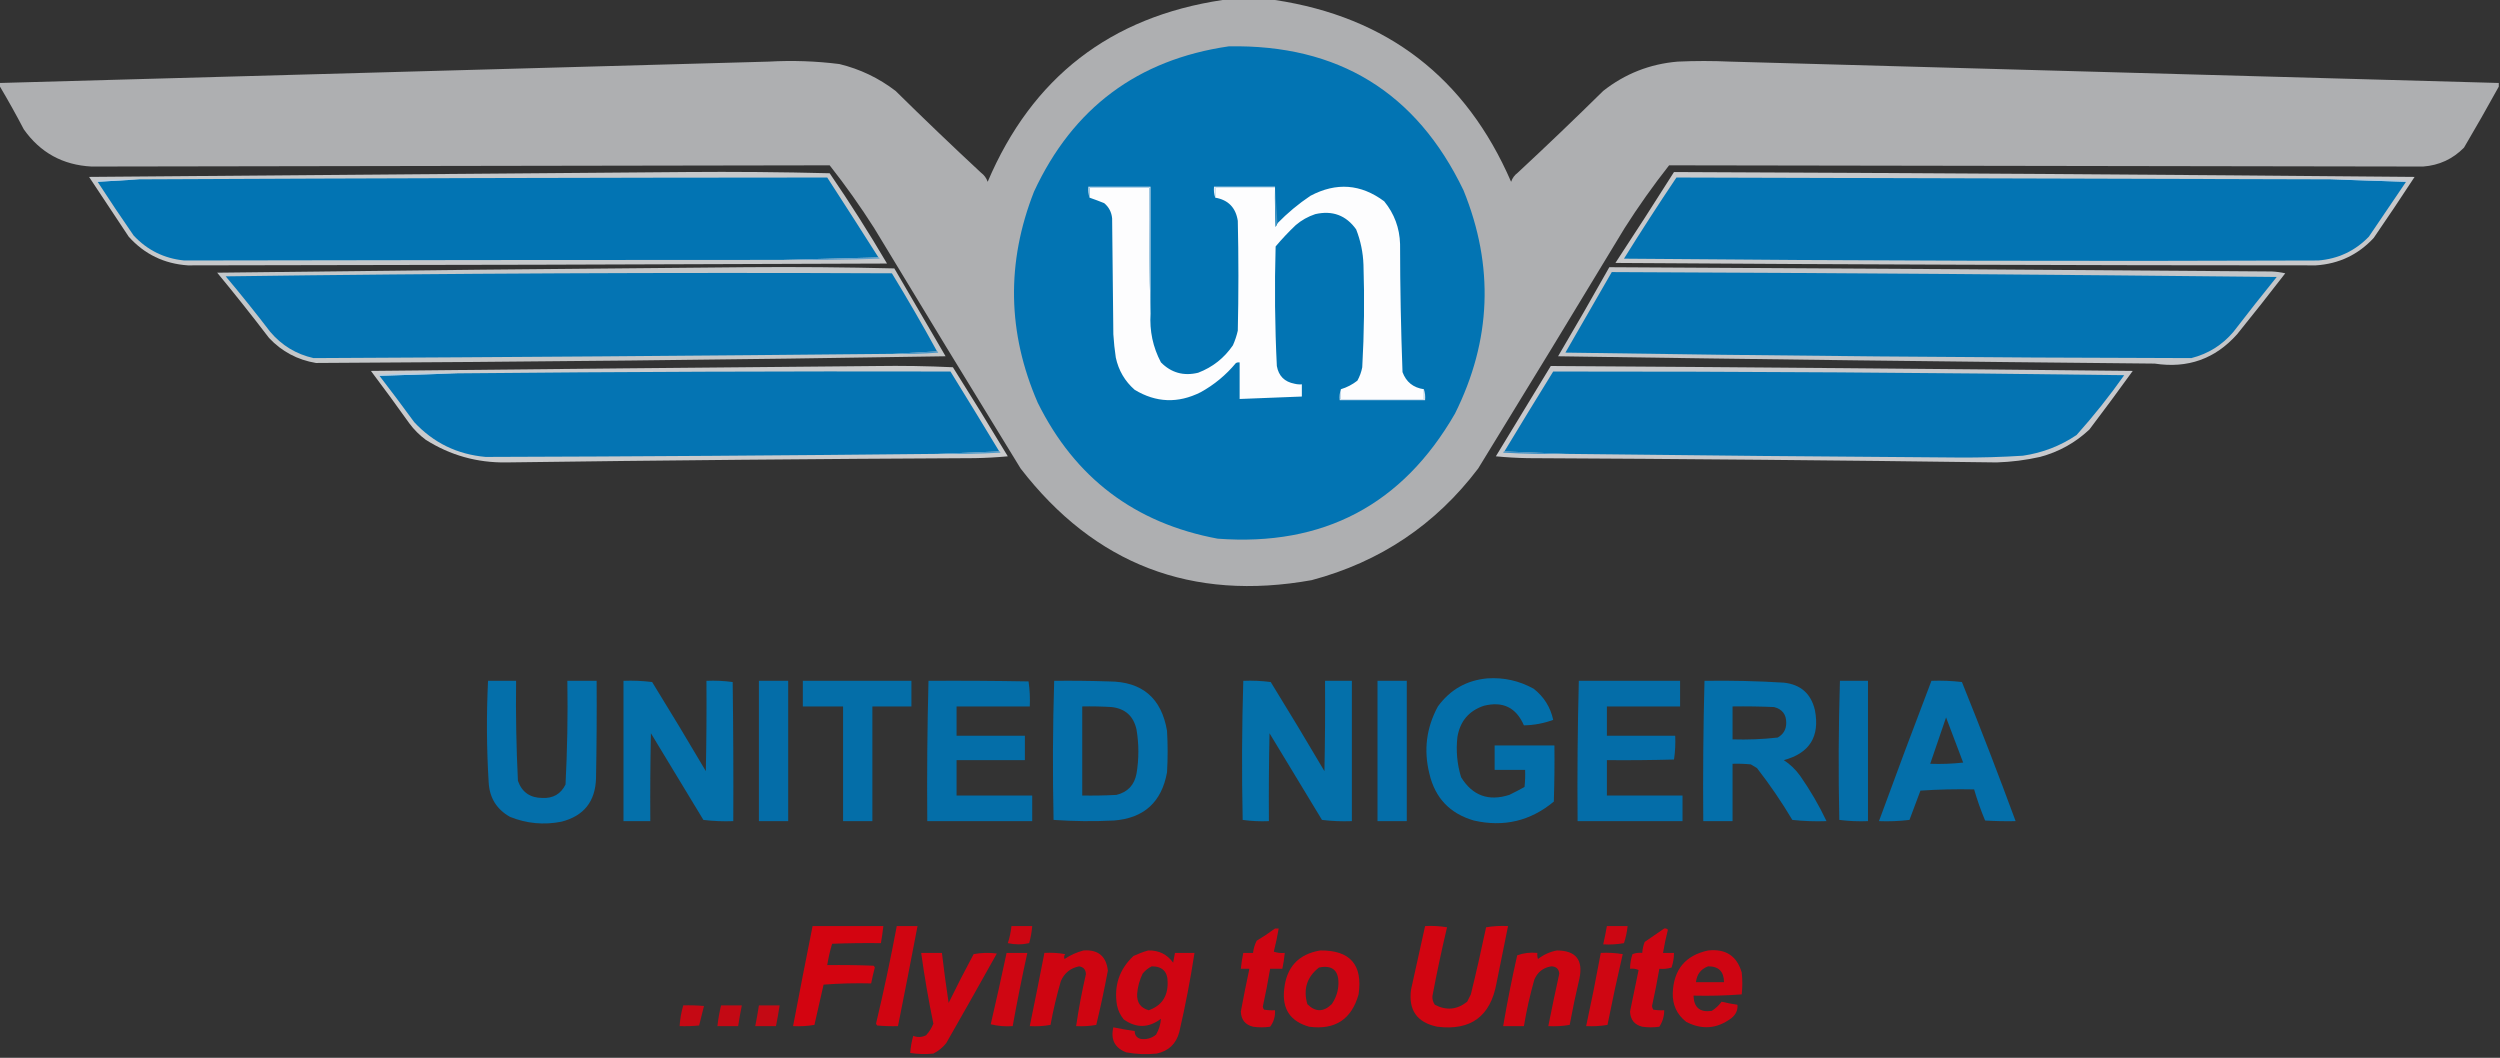 <svg width="2049" height="867" fill="none" xmlns="http://www.w3.org/2000/svg"><rect width="100%" height="100%" fill="#333333" stroke="none"/><g clip-path="url(#clip0_9_549)"><path opacity="0.981" fill-rule="evenodd" clip-rule="evenodd" d="M1002 0C1016.33 0 1030.67 0 1045 0C1136.97 13.912 1201.47 63.579 1238.5 149C1239.53 145.961 1241.36 143.461 1244 141.5C1267.61 119.559 1290.94 97.225 1314 74.5C1331.89 60.424 1352.22 52.424 1375 50.5C1389.33 49.833 1403.67 49.833 1418 50.5C1628 56.4 1838 62.233 2048 68C2048 69 2048 70 2048 71C2038.79 87.735 2029.29 104.401 2019.5 121C2010.32 130.337 1999.16 135.504 1986 136.5C1780 136.139 1574 135.806 1368 135.5C1354.97 152.052 1342.81 169.219 1331.5 187C1291.75 252.833 1251.75 318.5 1211.5 384C1176.6 430.053 1131.1 460.553 1075 475.5C976.749 493.099 897.249 462.599 836.5 384C796.249 318.5 756.249 252.833 716.5 187C705.193 169.219 693.027 152.052 680 135.5C478.332 135.787 276.665 136.121 75 136.5C51.463 135.256 32.963 125.089 19.5 106C13.268 94.089 6.768 82.423 0 71C0 70 0 69 0 68C209.998 62.233 419.998 56.4 630 50.5C649.407 49.401 668.74 50.068 688 52.5C704.927 56.631 720.26 63.964 734 74.5C757.03 97.198 780.364 119.531 804 141.5C806.635 143.461 808.469 145.961 809.5 149C845.878 63.458 910.045 13.791 1002 0Z" fill="#B0B1B3"/><path fill-rule="evenodd" clip-rule="evenodd" d="M1007 38C1096.7 36.242 1160.86 75.575 1199.5 156C1224.71 218.057 1222.38 279.057 1192.5 339C1149.38 413.815 1084.55 447.982 998 441.5C930.18 428.857 881.013 391.69 850.5 330C825.647 272.747 824.647 215.081 847.5 157C879.272 88.543 932.438 48.876 1007 38Z" fill="#0274B3"/><path opacity="0.751" fill-rule="evenodd" clip-rule="evenodd" d="M562 141C601.339 140.667 640.672 141 680 142C696.551 166.195 712.218 190.861 727 216C535.999 216.8 344.999 217.3 154 217.5C134.543 216.187 118.377 208.354 105.5 194C94.667 177.667 83.833 161.333 73 145C236.165 143.618 399.165 142.285 562 141Z" fill="#F6F9FC"/><path opacity="0.752" fill-rule="evenodd" clip-rule="evenodd" d="M1372 141C1574.34 141.806 1776.67 143.14 1979 145C1968.03 161.803 1956.86 178.47 1945.5 195C1932.74 208.793 1916.91 216.293 1898 217.5C1706.67 217.478 1515.33 216.812 1324 215.5C1340.25 190.766 1356.25 165.933 1372 141Z" fill="#F8FAFC"/><path fill-rule="evenodd" clip-rule="evenodd" d="M720 211C693.667 211.667 667.333 212.333 641 213C477.665 213.009 314.332 213.175 151 213.5C134.534 211.85 120.701 205.017 109.5 193C99.445 178.452 89.612 163.785 80 149C91.333 148.333 102.667 147.667 114 147C302 146.084 490 145.584 678 145.5C692.146 167.305 706.146 189.138 720 211Z" fill="#0274B3"/><path fill-rule="evenodd" clip-rule="evenodd" d="M1910 147C1930.67 147.667 1951.33 148.333 1972 149C1961.84 163.971 1951.68 178.971 1941.5 194C1930.19 205.668 1916.36 212.168 1900 213.5C1710.33 214.25 1520.66 213.75 1331 212C1344.96 189.578 1359.29 167.411 1374 145.5C1552.67 145.99 1731.33 146.49 1910 147Z" fill="#0374B3"/><path fill-rule="evenodd" clip-rule="evenodd" d="M114 147C102.667 147.667 91.333 148.333 80 149C79.457 148.94 79.124 148.607 79 148C90.648 147.001 102.314 146.668 114 147Z" fill="#B8CFE6"/><path fill-rule="evenodd" clip-rule="evenodd" d="M1910 147C1931.01 146.667 1952.01 147 1973 148C1972.88 148.607 1972.54 148.94 1972 149C1951.33 148.333 1930.67 147.667 1910 147Z" fill="#AFCBE4"/><path fill-rule="evenodd" clip-rule="evenodd" d="M1045 153C1045 153.333 1045 153.667 1045 154C1028.67 154 1012.33 154 996 154C996 156.667 996 159.333 996 162C995.023 159.213 994.69 156.213 995 153C1011.67 153 1028.33 153 1045 153Z" fill="#E3ECF5"/><path fill-rule="evenodd" clip-rule="evenodd" d="M1167 319C1167 321.667 1167 324.333 1167 327C1144.33 327 1121.67 327 1099 327C1099 324.333 1099 321.667 1099 319C1103.88 317.53 1108.38 315.196 1112.5 312C1114.43 308.552 1115.76 304.885 1116.5 301C1118.08 273.024 1118.41 245.024 1117.5 217C1117.16 206.973 1115.16 197.307 1111.5 188C1103.25 176.463 1092.08 172.297 1078 175.5C1072.05 177.473 1066.72 180.473 1062 184.5C1056.15 190.047 1050.65 195.88 1045.5 202C1044.55 234.697 1044.88 267.363 1046.5 300C1047.96 308.13 1052.8 312.964 1061 314.5C1062.97 314.995 1064.97 315.162 1067 315C1067 318.333 1067 321.667 1067 325C1050 325.597 1033 326.263 1016 327C1016 317 1016 307 1016 297C1014.95 296.851 1013.95 297.017 1013 297.5C1004.79 307.387 995.124 315.387 984 321.5C965.554 330.757 947.554 330.091 930 319.5C921.913 312.404 916.746 303.571 914.5 293C913.558 286.697 912.891 280.363 912.5 274C912.167 242.333 911.833 210.667 911.5 179C911.049 173.93 908.882 169.764 905 166.5C901.01 164.893 897.01 163.393 893 162C893 159.333 893 156.667 893 154C909.333 154 925.667 154 942 154C941.668 188.504 942.002 222.837 943 257C942.096 271.203 944.929 284.536 951.5 297C959.955 305.557 970.122 308.39 982 305.5C993.875 300.953 1003.38 293.453 1010.5 283C1012.23 279.137 1013.57 275.137 1014.5 271C1015.17 241 1015.17 211 1014.5 181C1012.83 170.168 1006.67 163.835 996 162C996 159.333 996 156.667 996 154C1012.33 154 1028.67 154 1045 154C1044.83 164.672 1045 175.339 1045.5 186C1046.01 184.973 1046.51 183.973 1047 183C1055.23 174.555 1064.23 167.055 1074 160.5C1095.21 149.246 1115.37 150.746 1134.5 165C1142.77 175.145 1147.11 186.812 1147.5 200C1147.53 235.039 1148.2 270.039 1149.5 305C1152.51 313.1 1158.34 317.767 1167 319Z" fill="#FDFDFE"/><path fill-rule="evenodd" clip-rule="evenodd" d="M943 257C942.002 222.837 941.668 188.504 942 154C925.667 154 909.333 154 893 154C893 156.667 893 159.333 893 162C892.023 159.213 891.69 156.213 892 153C909 153 926 153 943 153C943 187.667 943 222.333 943 257Z" fill="#C8DBEC"/><path fill-rule="evenodd" clip-rule="evenodd" d="M1045 153C1045.67 163 1046.33 173 1047 183C1046.51 183.973 1046.01 184.973 1045.5 186C1045 175.339 1044.83 164.672 1045 154C1045 153.667 1045 153.333 1045 153Z" fill="#3D94C4"/><path fill-rule="evenodd" clip-rule="evenodd" d="M720 211C720.543 211.06 720.876 211.393 721 212C694.342 213 667.675 213.333 641 213C667.333 212.333 693.667 211.667 720 211Z" fill="#64A1CC"/><path opacity="0.745" fill-rule="evenodd" clip-rule="evenodd" d="M612 219C652.339 218.667 692.672 219 733 220C747 244 761 268 775 292C603.009 294.807 431.009 296.64 259 297.5C243.819 294.965 230.985 288.131 220.5 277C206.694 258.893 192.528 241.06 178 223.5C322.818 221.704 467.485 220.204 612 219Z" fill="#F6F9FC"/><path opacity="0.744" fill-rule="evenodd" clip-rule="evenodd" d="M1319 219C1500 219.905 1681 221.071 1862 222.5C1865.71 222.675 1869.38 223.175 1873 224C1860.02 240.81 1846.86 257.477 1833.5 274C1815.51 294.167 1793.01 302.167 1766 298C1602.99 296.462 1439.99 294.462 1277 292C1291.28 267.775 1305.28 243.442 1319 219Z" fill="#F6F9FC"/><path fill-rule="evenodd" clip-rule="evenodd" d="M768 288C756 288.667 744 289.333 732 290C573.667 291.599 415.334 292.766 257 293.5C242.779 290.305 230.945 283.138 221.5 272C209.694 256.559 197.527 241.393 185 226.5C366.995 224.039 548.995 223.206 731 224C743.862 245.061 756.195 266.395 768 288Z" fill="#0474B3"/><path fill-rule="evenodd" clip-rule="evenodd" d="M1321 223C1502.67 223.727 1684.34 225.061 1866 227C1853.98 241.856 1842.14 256.856 1830.5 272C1821.32 282.834 1809.82 290 1796 293.5C1624.99 293.17 1453.99 291.67 1283 289C1295.69 266.945 1308.36 244.945 1321 223Z" fill="#0374B3"/><path fill-rule="evenodd" clip-rule="evenodd" d="M768 288C768.543 288.06 768.876 288.393 769 289C756.685 289.999 744.351 290.332 732 290C744 289.333 756 288.667 768 288Z" fill="#4996C7"/><path opacity="0.761" fill-rule="evenodd" clip-rule="evenodd" d="M718 300C739.011 299.667 760.011 300 781 301C796.251 325.166 811.251 349.499 826 374C817.018 374.832 808.018 375.332 799 375.5C670.993 376.111 542.993 377.278 415 379C391.058 379.351 369.058 373.184 349 360.5C343.833 356.667 339.333 352.167 335.5 347C325.193 332.526 314.693 318.193 304 304C442.163 302.548 580.163 301.214 718 300Z" fill="#F9FBFD"/><path opacity="0.76" fill-rule="evenodd" clip-rule="evenodd" d="M1271 300C1430 300.989 1589 302.322 1748 304C1736.36 320.141 1724.53 336.141 1712.5 352C1700.94 362.872 1687.44 370.372 1672 374.5C1660.3 377.123 1648.47 378.623 1636.5 379C1508.34 377.277 1380.17 376.11 1252 375.5C1243.31 375.332 1234.65 374.832 1226 374C1241.01 349.306 1256.01 324.639 1271 300Z" fill="#F7F9FC"/><path fill-rule="evenodd" clip-rule="evenodd" d="M819 370C802 370.667 785 371.333 768 372C644.668 373.313 521.335 374.147 398 374.5C374.744 372.43 355.244 362.93 339.5 346C330.137 333.15 320.637 320.483 311 308C332.333 307.333 353.667 306.667 375 306C509.664 304.699 644.331 304.199 779 304.5C792.47 326.278 805.803 348.111 819 370Z" fill="#0474B3"/><path fill-rule="evenodd" clip-rule="evenodd" d="M1284 372C1267 371.333 1250 370.667 1233 370C1246.2 348.111 1259.53 326.278 1273 304.5C1429.01 304.434 1585.01 305.434 1741 307.5C1728.96 324.562 1715.96 340.896 1702 356.5C1688.67 365.502 1674 371.168 1658 373.5C1640.7 374.606 1623.36 375.106 1606 375C1498.66 374.286 1391.33 373.286 1284 372Z" fill="#0474B3"/><path fill-rule="evenodd" clip-rule="evenodd" d="M375 306C353.667 306.667 332.333 307.333 311 308C310.457 307.94 310.124 307.607 310 307C331.656 306 353.323 305.667 375 306Z" fill="#B1CEE6"/><path fill-rule="evenodd" clip-rule="evenodd" d="M1099 319C1099 321.667 1099 324.333 1099 327C1121.67 327 1144.33 327 1167 327C1167 324.333 1167 321.667 1167 319C1167.98 321.787 1168.31 324.787 1168 328C1144.67 328 1121.33 328 1098 328C1097.69 324.787 1098.02 321.787 1099 319Z" fill="#D2E2EF"/><path fill-rule="evenodd" clip-rule="evenodd" d="M819 370C819.543 370.06 819.876 370.393 820 371C802.679 372 785.346 372.333 768 372C785 371.333 802 370.667 819 370Z" fill="#509AC8"/><path fill-rule="evenodd" clip-rule="evenodd" d="M1233 370C1250 370.667 1267 371.333 1284 372C1266.65 372.333 1249.32 372 1232 371C1232.12 370.393 1232.46 370.06 1233 370Z" fill="#3E8FC3"/><path opacity="0.931" fill-rule="evenodd" clip-rule="evenodd" d="M1219 556C1232.52 555.105 1245.19 557.938 1257 564.5C1265.39 571.064 1270.73 579.564 1273 590C1265.24 592.851 1257.24 594.351 1249 594.5C1242.67 579.838 1231.67 574.504 1216 578.5C1203.82 582.663 1196.65 591.163 1194.5 604C1193.22 615.227 1194.22 626.227 1197.5 637C1206.83 652.11 1219.99 656.944 1237 651.5C1241.25 649.461 1245.41 647.294 1249.5 645C1250 640.345 1250.17 635.679 1250 631C1241.67 631 1233.33 631 1225 631C1225 624.333 1225 617.667 1225 611C1241.33 611 1257.67 611 1274 611C1274.17 626.337 1274 641.67 1273.5 657C1254.28 672.93 1232.44 678.097 1208 672.5C1188.3 666.799 1176.13 653.965 1171.5 634C1166.73 614.755 1169.06 596.422 1178.5 579C1188.59 565.208 1202.09 557.541 1219 556Z" fill="#0074B3"/><path opacity="0.926" fill-rule="evenodd" clip-rule="evenodd" d="M400 558C407.667 558 415.333 558 423 558C422.65 585.353 423.15 612.686 424.5 640C427.787 649.261 434.454 653.928 444.5 654C453.313 654.432 459.646 650.766 463.5 643C464.958 614.709 465.458 586.376 465 558C473 558 481 558 489 558C489.167 584.669 489 611.335 488.5 638C487.906 657.037 478.406 668.87 460 673.5C445.56 676.307 431.56 674.974 418 669.5C406.971 663.29 401.138 653.79 400.5 641C398.817 613.279 398.65 585.612 400 558Z" fill="#0074B3"/><path opacity="0.929" fill-rule="evenodd" clip-rule="evenodd" d="M511 558C518.92 557.685 526.753 558.018 534.5 559C549.418 583.167 564.085 607.501 578.5 632C579 607.336 579.167 582.669 579 558C586.255 557.687 593.421 558.02 600.5 559C601 596.999 601.167 634.999 601 673C592.748 673.316 584.581 672.982 576.5 672C562.167 648.333 547.833 624.667 533.5 601C533 624.998 532.833 648.998 533 673C525.667 673 518.333 673 511 673C511 634.667 511 596.333 511 558Z" fill="#0074B3"/><path opacity="0.918" fill-rule="evenodd" clip-rule="evenodd" d="M622 558C630 558 638 558 646 558C646 596.333 646 634.667 646 673C638 673 630 673 622 673C622 634.667 622 596.333 622 558Z" fill="#0073B3"/><path opacity="0.917" fill-rule="evenodd" clip-rule="evenodd" d="M658 558C687.667 558 717.333 558 747 558C747 565 747 572 747 579C736.333 579 725.667 579 715 579C715 610.333 715 641.667 715 673C707 673 699 673 691 673C691 641.667 691 610.333 691 579C680 579 669 579 658 579C658 572 658 565 658 558Z" fill="#0074B3"/><path opacity="0.918" fill-rule="evenodd" clip-rule="evenodd" d="M761 558C788.335 557.833 815.669 558 843 558.5C843.979 565.244 844.312 572.078 844 579C824 579 804 579 784 579C784 587 784 595 784 603C802.667 603 821.333 603 840 603C840 609.667 840 616.333 840 623C821.333 623 802.667 623 784 623C784 632.667 784 642.333 784 652C804.667 652 825.333 652 846 652C846 659 846 666 846 673C817.333 673 788.667 673 760 673C759.673 634.594 760.006 596.261 761 558Z" fill="#0074B3"/><path opacity="0.927" fill-rule="evenodd" clip-rule="evenodd" d="M864 558C879.004 557.833 894.004 558 909 558.5C936.133 558.627 951.966 572.127 956.5 599C957.167 610.333 957.167 621.667 956.5 633C952.094 657.411 937.594 670.577 913 672.5C896.426 673.324 879.926 673.158 863.5 672C862.673 633.929 862.84 595.929 864 558ZM887 579C895.007 578.834 903.007 579 911 579.5C922.257 580.757 929.09 586.923 931.5 598C933.5 610 933.5 622 931.5 634C929.744 643.421 924.244 649.254 915 651.5C905.673 652 896.339 652.166 887 652C887 627.667 887 603.333 887 579Z" fill="#0074B3"/><path opacity="0.929" fill-rule="evenodd" clip-rule="evenodd" d="M1019 558C1026.59 557.686 1034.09 558.019 1041.5 559C1056.43 583.2 1071.1 607.533 1085.5 632C1086 607.336 1086.17 582.669 1086 558C1093.33 558 1100.67 558 1108 558C1108 596.333 1108 634.667 1108 673C1099.75 673.316 1091.58 672.982 1083.5 672C1069.17 648.333 1054.83 624.667 1040.5 601C1040 624.998 1039.83 648.998 1040 673C1032.75 673.313 1025.58 672.98 1018.5 672C1017.67 633.929 1017.84 595.929 1019 558Z" fill="#0074B3"/><path opacity="0.919" fill-rule="evenodd" clip-rule="evenodd" d="M1129 558C1137 558 1145 558 1153 558C1153 596.333 1153 634.667 1153 673C1145 673 1137 673 1129 673C1129 634.667 1129 596.333 1129 558Z" fill="#0073B3"/><path opacity="0.918" fill-rule="evenodd" clip-rule="evenodd" d="M1294 558C1321.67 558 1349.33 558 1377 558C1377 565 1377 572 1377 579C1357 579 1337 579 1317 579C1317 587 1317 595 1317 603C1335.67 603 1354.33 603 1373 603C1373.31 609.59 1372.98 616.09 1372 622.5C1353.67 623 1335.34 623.167 1317 623C1317 632.667 1317 642.333 1317 652C1337.67 652 1358.33 652 1379 652C1379 659 1379 666 1379 673C1350.33 673 1321.67 673 1293 673C1292.67 634.594 1293.01 596.261 1294 558Z" fill="#0073B3"/><path opacity="0.924" fill-rule="evenodd" clip-rule="evenodd" d="M1397 558C1418.69 557.667 1440.36 558.167 1462 559.5C1475.82 560.991 1484.32 568.491 1487.5 582C1491.68 603.664 1483.18 617.331 1462 623C1467.31 626.478 1471.81 630.812 1475.5 636C1483.72 647.777 1490.89 660.11 1497 673C1487.64 673.332 1478.31 672.998 1469 672C1460.2 657.226 1450.53 643.06 1440 629.5C1438.33 628.5 1436.67 627.5 1435 626.5C1430.01 626.001 1425.01 625.834 1420 626C1420 641.667 1420 657.333 1420 673C1412 673 1404 673 1396 673C1395.67 634.594 1396.01 596.261 1397 558ZM1420 579C1431.34 578.833 1442.67 579 1454 579.5C1460.74 581.236 1464.07 585.57 1464 592.5C1463.98 597.885 1461.64 601.885 1457 604.5C1444.71 605.87 1432.38 606.37 1420 606C1420 597 1420 588 1420 579Z" fill="#0074B3"/><path opacity="0.919" fill-rule="evenodd" clip-rule="evenodd" d="M1508 558C1515.67 558 1523.33 558 1531 558C1531 596.333 1531 634.667 1531 673C1523.08 673.315 1515.25 672.982 1507.5 672C1506.67 633.929 1506.84 595.929 1508 558Z" fill="#0073B3"/><path opacity="0.926" fill-rule="evenodd" clip-rule="evenodd" d="M1583 558C1591.36 557.669 1599.69 558.002 1608 559C1623.27 596.806 1637.93 634.806 1652 673C1643.66 673.166 1635.33 673 1627 672.5C1623.5 664.17 1620.5 655.67 1618 647C1603.32 646.667 1588.65 647.001 1574 648C1571 656 1568 664 1565 672C1556.69 672.998 1548.36 673.331 1540 673C1554.05 634.563 1568.38 596.23 1583 558ZM1595 588C1599.64 600.234 1604.3 612.568 1609 625C1600.02 625.998 1591.02 626.332 1582 626C1586.33 613.334 1590.67 600.667 1595 588Z" fill="#0074B3"/><path opacity="0.916" fill-rule="evenodd" clip-rule="evenodd" d="M666 759C685.333 759 704.667 759 724 759C723.463 763.686 722.796 768.353 722 773C708.663 772.833 695.329 773 682 773.5C680.278 779.223 678.945 785.056 678 791C690.671 790.833 703.338 791 716 791.5C716.457 791.914 716.791 792.414 717 793C715.841 797.301 714.841 801.634 714 806C700.983 805.668 687.983 806.001 675 807C672.438 817.975 669.938 828.975 667.5 840C661.759 840.975 655.925 841.308 650 841C655.205 813.644 660.538 786.31 666 759Z" fill="#E2000E"/><path opacity="0.895" fill-rule="evenodd" clip-rule="evenodd" d="M735 759C740.667 759 746.333 759 752 759C746.795 786.356 741.462 813.69 736 841C730.324 841.166 724.657 840.999 719 840.5C718.543 840.086 718.209 839.586 718 839C724.311 812.469 729.977 785.802 735 759Z" fill="#E2000E"/><path opacity="0.876" fill-rule="evenodd" clip-rule="evenodd" d="M829 759C834.667 759 840.333 759 846 759C845.619 763.737 844.786 768.404 843.5 773C837.721 774.307 831.888 774.307 826 773C827.512 768.44 828.512 763.774 829 759Z" fill="#E2000E"/><path opacity="0.907" fill-rule="evenodd" clip-rule="evenodd" d="M1168 759C1174.04 758.671 1180.04 759.004 1186 760C1181.55 778.736 1177.55 797.569 1174 816.5C1173.88 819.09 1174.54 821.423 1176 823.5C1185.4 828.418 1194.23 827.585 1202.5 821C1203.5 819 1204.5 817 1205.5 815C1209.99 796.73 1214.15 778.397 1218 760C1223.96 759.004 1229.96 758.671 1236 759C1232.77 774.644 1229.6 790.311 1226.5 806C1221.54 833.07 1205.37 844.904 1178 841.5C1161.36 838.054 1154.19 827.888 1156.5 811C1160.34 793.628 1164.18 776.294 1168 759Z" fill="#E2000E"/><path opacity="0.876" fill-rule="evenodd" clip-rule="evenodd" d="M1317 759C1322.67 759 1328.33 759 1334 759C1333.51 763.774 1332.51 768.44 1331 773C1325.37 773.995 1319.71 774.329 1314 774C1315.13 769.027 1316.13 764.027 1317 759Z" fill="#E2000E"/><path opacity="0.893" fill-rule="evenodd" clip-rule="evenodd" d="M1045 761C1046 761 1047 761 1048 761C1046.92 767.385 1045.59 773.719 1044 780C1046.93 780.984 1049.93 781.317 1053 781C1052.59 785.376 1051.92 789.71 1051 794C1047.67 794 1044.33 794 1041 794C1039.26 804.366 1037.26 814.699 1035 825C1035.11 825.942 1035.44 826.775 1036 827.5C1038.98 827.998 1041.98 828.165 1045 828C1045.28 833.081 1043.94 837.581 1041 841.5C1036.33 842.167 1031.67 842.167 1027 841.5C1020.54 839.873 1017.21 835.707 1017 829C1019.17 817.305 1021.51 805.638 1024 794C1021.67 794 1019.33 794 1017 794C1017.41 789.624 1018.08 785.29 1019 781C1021.67 781 1024.33 781 1027 781C1027.38 777.476 1028.38 774.142 1030 771C1035.24 767.891 1040.24 764.558 1045 761Z" fill="#E2000F"/><path opacity="0.892" fill-rule="evenodd" clip-rule="evenodd" d="M1364 761C1365.18 760.781 1366.18 761.114 1367 762C1365.41 768.281 1364.08 774.615 1363 781C1366 781 1369 781 1372 781C1371.98 785.111 1371.31 789.111 1370 793C1366.73 793.987 1363.4 794.32 1360 794C1358.24 804.201 1356.24 814.368 1354 824.5C1354.09 825.607 1354.42 826.607 1355 827.5C1357.98 827.998 1360.98 828.165 1364 828C1363.97 832.984 1362.63 837.484 1360 841.5C1355.33 842.167 1350.67 842.167 1346 841.5C1339.55 839.877 1336.21 835.71 1336 829C1338.34 817.655 1340.67 806.321 1343 795C1340.76 794.026 1338.42 793.692 1336 794C1336.02 789.889 1336.69 785.889 1338 782C1340.59 781.02 1343.25 780.687 1346 781C1346.19 777.899 1346.86 774.899 1348 772C1353.4 768.311 1358.73 764.644 1364 761Z" fill="#E2000F"/><path opacity="0.891" fill-rule="evenodd" clip-rule="evenodd" d="M888 779C899.974 778.145 906.641 783.645 908 795.5C905.218 810.41 902.051 825.243 898.5 840C893.093 840.973 887.593 841.307 882 841C884.085 826.738 886.752 812.572 890 798.5C889.968 794.802 888.134 792.635 884.5 792C877.448 793.38 872.448 797.38 869.5 804C866.035 815.858 863.202 827.858 861 840C855.372 840.995 849.706 841.329 844 841C848.127 821.03 852.127 801.03 856 781C861.706 780.671 867.372 781.005 873 782C872.072 783.268 871.905 784.601 872.5 786C877.368 782.776 882.534 780.443 888 779Z" fill="#E2000E"/><path opacity="0.899" fill-rule="evenodd" clip-rule="evenodd" d="M941 779C949.665 778.75 956.498 782.083 961.5 789C962.067 786.332 962.567 783.666 963 781C968.333 781 973.667 781 979 781C975.67 802.815 971.504 824.482 966.5 846C963.889 855.612 957.722 861.445 948 863.5C939.603 864.37 931.27 864.037 923 862.5C913.65 858.837 910.15 852.003 912.5 842C918.263 843.229 924.097 844.229 930 845C929.948 848.452 931.615 850.619 935 851.5C939.678 852.122 943.845 850.956 947.5 848C949.872 843.891 951.205 839.558 951.5 835C941.382 842.625 931.215 842.792 921 835.5C918.231 832.128 916.398 828.295 915.5 824C912.831 808.008 917.331 794.508 929 783.5C933.003 781.651 937.003 780.151 941 779ZM944 792C952.851 792.019 957.184 796.519 957 805.5C957.106 816.829 951.939 824.329 941.5 828C934.798 826.126 931.632 821.626 932 814.5C932.477 808.734 933.977 803.234 936.5 798C938.634 795.347 941.134 793.347 944 792Z" fill="#E2000F"/><path opacity="0.899" fill-rule="evenodd" clip-rule="evenodd" d="M1082 779C1106.53 778.695 1117.03 790.695 1113.5 815C1107.71 835.485 1094.21 844.318 1073 841.5C1057.58 837.16 1050.74 826.993 1052.5 811C1054.31 792.701 1064.14 782.035 1082 779ZM1081 793C1091.79 790.794 1097.12 795.128 1097 806C1096.88 812.2 1095.04 817.867 1091.5 823C1084.76 829.599 1078.09 829.599 1071.5 823C1067.97 810.74 1071.14 800.74 1081 793Z" fill="#E2000F"/><path opacity="0.894" fill-rule="evenodd" clip-rule="evenodd" d="M1276 779C1291.54 779.048 1297.71 786.715 1294.5 802C1291.52 814.6 1288.85 827.267 1286.5 840C1280.76 840.975 1274.93 841.308 1269 841C1271.84 826.647 1274.84 812.313 1278 798C1277.64 794.144 1275.47 792.144 1271.5 792C1264.79 793.038 1260.13 796.705 1257.5 803C1253.96 815.52 1251.13 828.187 1249 841C1243.33 841 1237.67 841 1232 841C1235.29 821.575 1239.13 802.241 1243.5 783C1248.7 781.08 1254.2 780.413 1260 781C1259.84 782.699 1260.01 784.366 1260.5 786C1265.2 782.394 1270.37 780.061 1276 779Z" fill="#E2000E"/><path opacity="0.894" fill-rule="evenodd" clip-rule="evenodd" d="M1400 779C1414.36 777.464 1423.52 783.464 1427.5 797C1428.17 803 1428.17 809 1427.5 815C1414.41 815.989 1401.25 816.323 1388 816C1388.29 825.792 1393.29 829.958 1403 828.5C1406.15 826.522 1408.81 824.022 1411 821C1415.28 822.047 1419.61 822.88 1424 823.5C1424.41 827.859 1422.74 831.525 1419 834.5C1407.33 843.244 1395 844.244 1382 837.5C1374.42 831.513 1370.76 823.68 1371 814C1371.68 794.669 1381.35 783.002 1400 779ZM1400 792C1408.6 791.934 1412.93 796.268 1413 805C1405.33 805 1397.67 805 1390 805C1390.73 798.484 1394.07 794.151 1400 792Z" fill="#E2000F"/><path opacity="0.899" fill-rule="evenodd" clip-rule="evenodd" d="M755 781C760.667 781 766.333 781 772 781C773.598 794.689 775.432 808.355 777.5 822C784.063 808.542 790.896 795.208 798 782C804.307 780.836 810.641 780.669 817 781.5C803.293 806.081 789.46 830.581 775.5 855C772.579 858.592 769.079 861.425 765 863.5C758.638 864.153 752.305 863.987 746 863C746.346 858.227 747.179 853.56 748.5 849C752.041 850.372 755.541 850.206 759 848.5C761.593 845.734 763.593 842.567 765 839C761.019 819.781 757.686 800.448 755 781Z" fill="#E2000F"/><path opacity="0.886" fill-rule="evenodd" clip-rule="evenodd" d="M825 781C830.667 781 836.333 781 842 781C837.615 800.923 833.615 820.923 830 841C823.817 841.453 817.817 840.953 812 839.5C816.526 820.036 820.859 800.536 825 781Z" fill="#E2000E"/><path opacity="0.886" fill-rule="evenodd" clip-rule="evenodd" d="M1312 781C1318.04 780.671 1324.04 781.004 1330 782C1325.52 801.255 1321.35 820.588 1317.5 840C1311.76 840.975 1305.93 841.308 1300 841C1304.32 821.063 1308.32 801.063 1312 781Z" fill="#E2000E"/><path opacity="0.831" fill-rule="evenodd" clip-rule="evenodd" d="M560 824C565.676 823.834 571.343 824.001 577 824.5C575.667 829.833 574.333 835.167 573 840.5C567.677 840.999 562.344 841.166 557 841C557.363 835.19 558.363 829.523 560 824Z" fill="#E2000E"/><path opacity="0.822" fill-rule="evenodd" clip-rule="evenodd" d="M591 824C596.667 824 602.333 824 608 824C606.84 829.64 605.84 835.307 605 841C599.333 841 593.667 841 588 841C588.615 835.257 589.615 829.591 591 824Z" fill="#E2000E"/><path opacity="0.825" fill-rule="evenodd" clip-rule="evenodd" d="M622 824C627.667 824 633.333 824 639 824C638.128 829.691 637.128 835.358 636 841C630.333 841 624.667 841 619 841C620.128 835.359 621.128 829.692 622 824Z" fill="#E2000E"/></g><defs><clipPath id="clip0_9_549"><rect width="2048" height="866" fill="white" transform="translate(0.5 0.5)"/></clipPath></defs></svg>